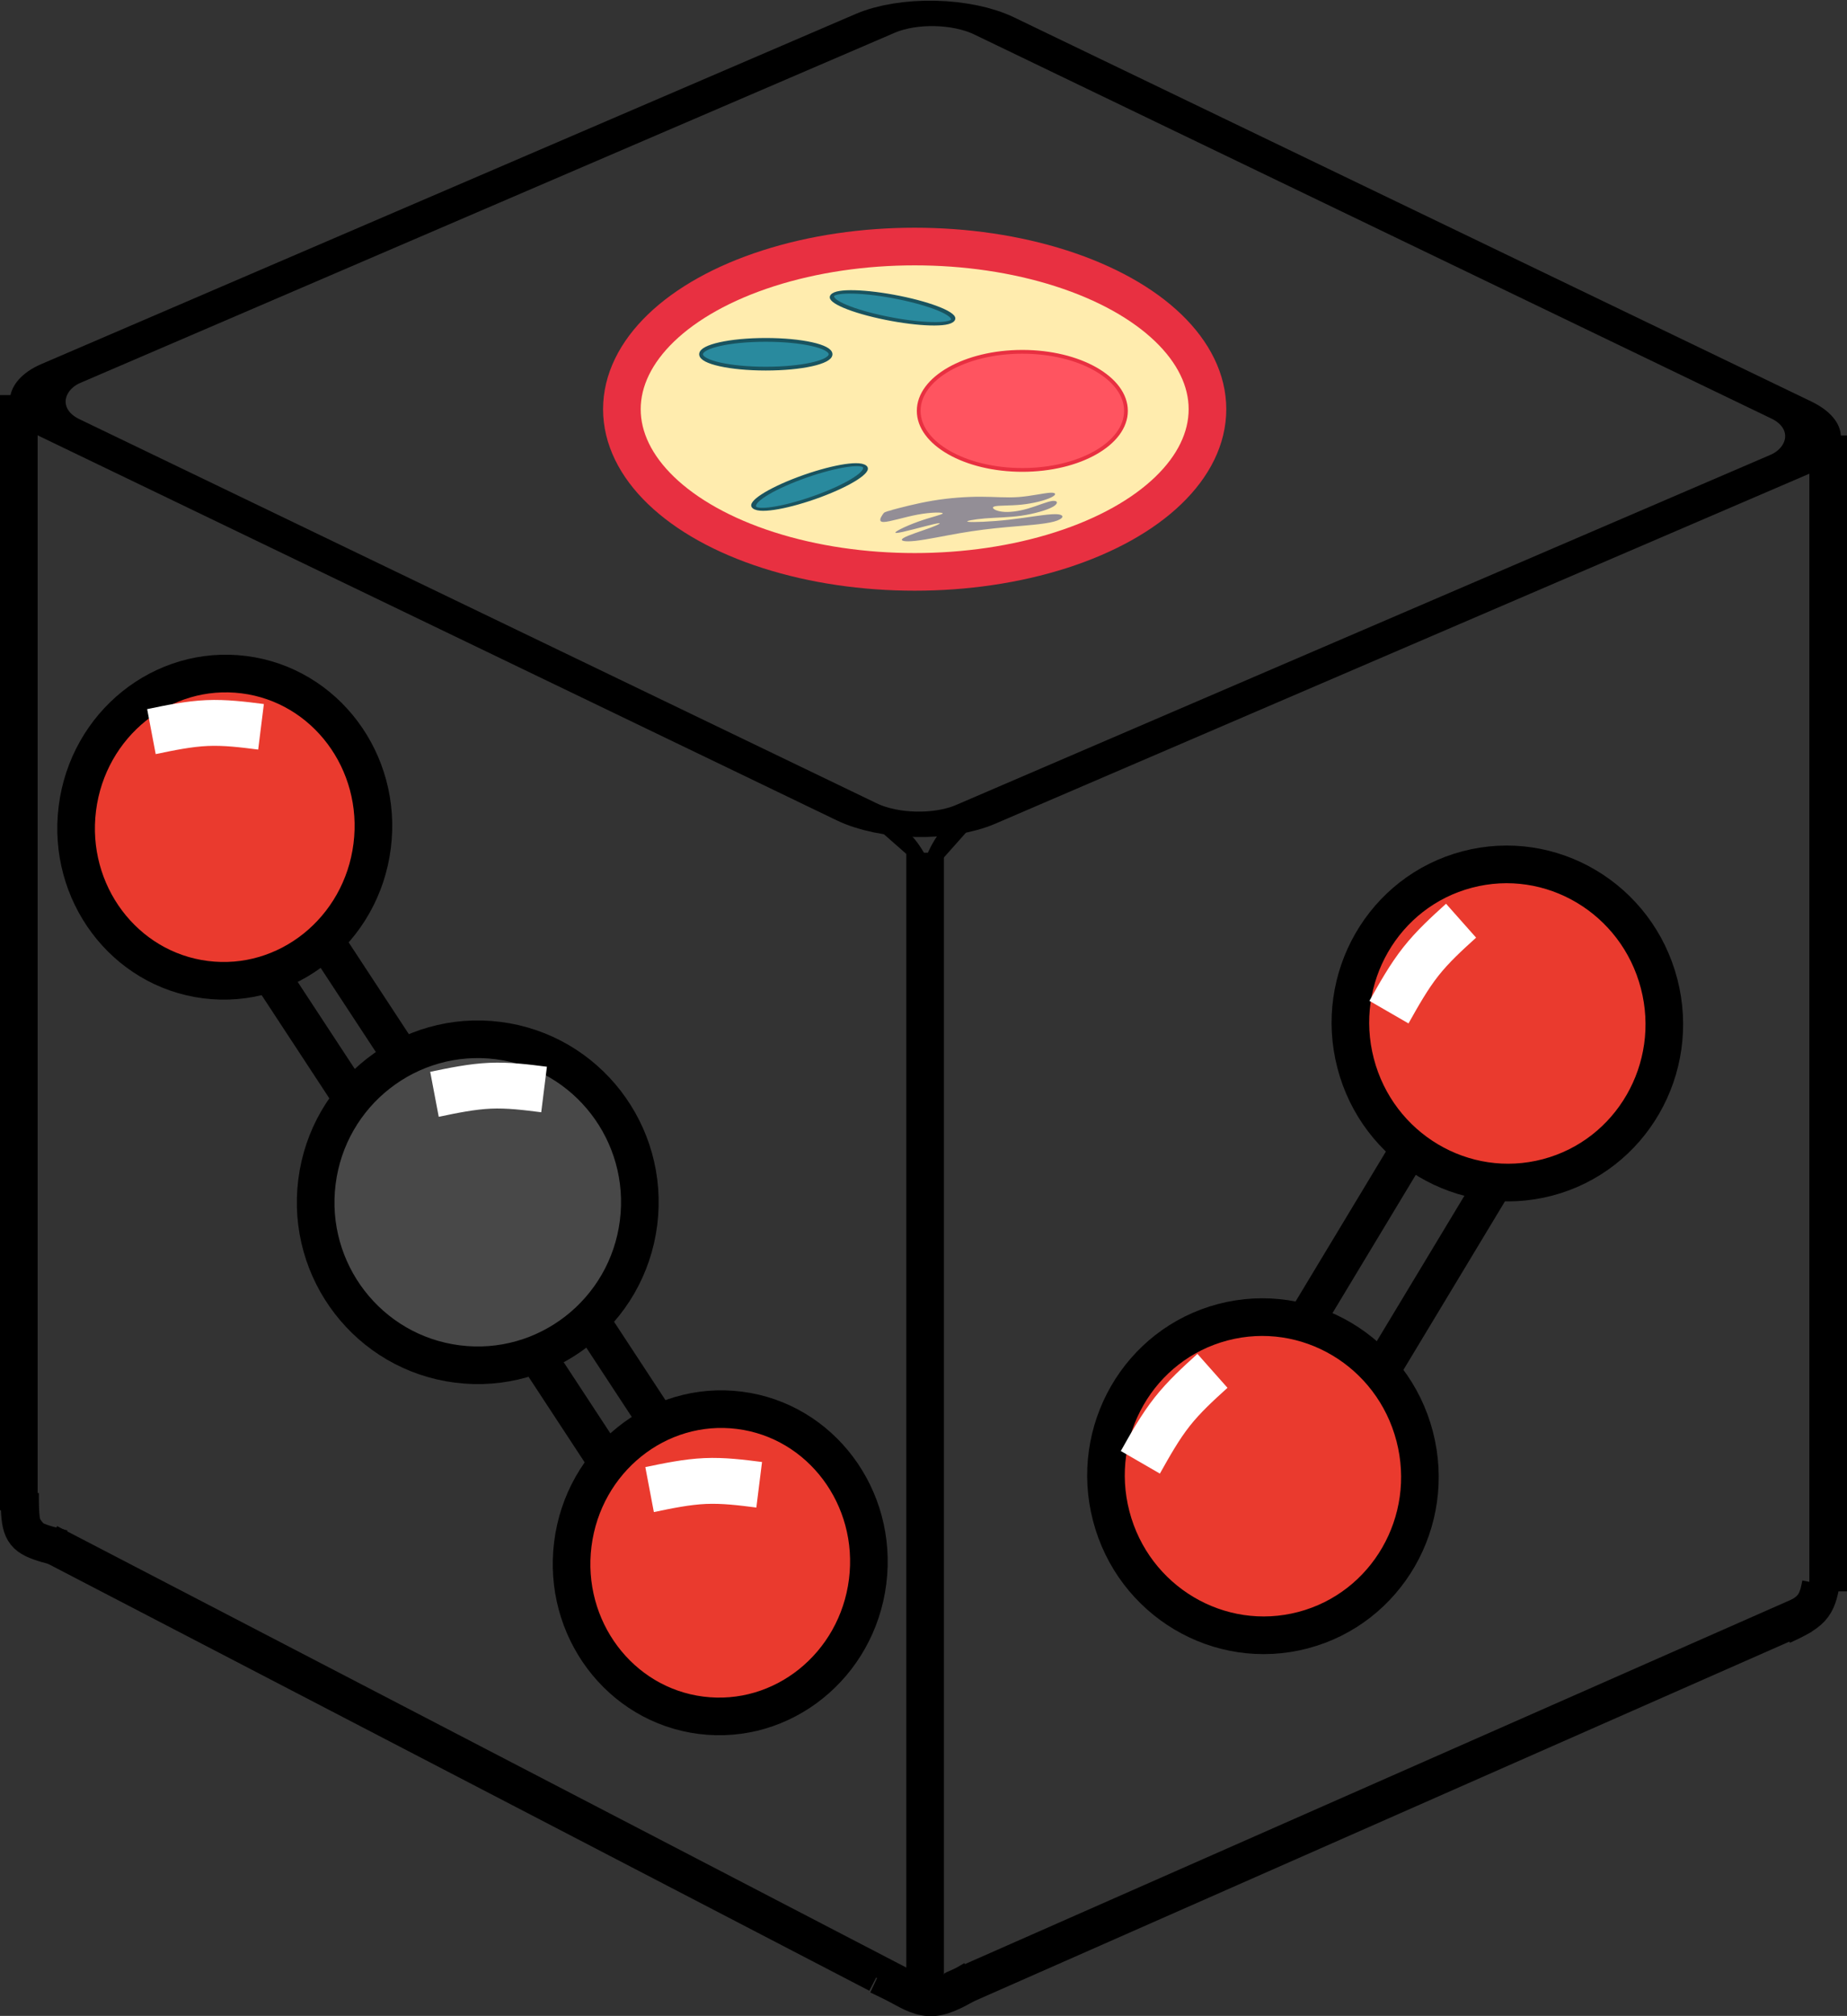 <?xml version="1.0" encoding="UTF-8" standalone="no"?>
<!-- Created with Inkscape (http://www.inkscape.org/) -->

<svg
   width="49.085mm"
   height="53.559mm"
   viewBox="0 0 49.085 53.559"
   version="1.1"
   id="svg1"
   xml:space="preserve"
   inkscape:version="1.3.2 (091e20e, 2023-11-25)"
   sodipodi:docname="logo_UNC.svg"
   xmlns:inkscape="http://www.inkscape.org/namespaces/inkscape"
   xmlns:sodipodi="http://sodipodi.sourceforge.net/DTD/sodipodi-0.dtd"
   xmlns="http://www.w3.org/2000/svg"
   xmlns:svg="http://www.w3.org/2000/svg"><rect x="0" y="0" width="49.085" height="53.559" fill="#333333" stroke="none"/><sodipodi:namedview
     id="namedview1"
     pagecolor="#ffffff"
     bordercolor="#000000"
     borderopacity="0.25"
     inkscape:showpageshadow="2"
     inkscape:pageopacity="0.0"
     inkscape:pagecheckerboard="0"
     inkscape:deskcolor="#d1d1d1"
     inkscape:document-units="mm"
     inkscape:zoom="0.35914925"
     inkscape:cx="-233.88605"
     inkscape:cy="52.902797"
     inkscape:window-width="1440"
     inkscape:window-height="771"
     inkscape:window-x="0"
     inkscape:window-y="25"
     inkscape:window-maximized="0"
     inkscape:current-layer="layer1"
     inkscape:pageshadow="2"
     showgrid="false" /><defs
     id="defs1"><inkscape:path-effect
       effect="bspline"
       id="path-effect18"
       is_visible="true"
       lpeversion="1.3"
       weight="33.333"
       steps="2"
       helper_size="0"
       apply_no_weight="true"
       apply_with_weight="true"
       only_selected="false"
       uniform="false" /><inkscape:path-effect
       effect="bspline"
       id="path-effect17"
       is_visible="true"
       lpeversion="1.3"
       weight="33.333"
       steps="2"
       helper_size="0"
       apply_no_weight="true"
       apply_with_weight="true"
       only_selected="false"
       uniform="false" /><inkscape:path-effect
       effect="bspline"
       id="path-effect16"
       is_visible="true"
       lpeversion="1.3"
       weight="33.333"
       steps="2"
       helper_size="0"
       apply_no_weight="true"
       apply_with_weight="true"
       only_selected="false"
       uniform="false" /><inkscape:path-effect
       effect="bspline"
       id="path-effect15"
       is_visible="true"
       lpeversion="1.3"
       weight="33.333"
       steps="2"
       helper_size="0"
       apply_no_weight="true"
       apply_with_weight="true"
       only_selected="false"
       uniform="false" /><inkscape:path-effect
       effect="bspline"
       id="path-effect14"
       is_visible="true"
       lpeversion="1.3"
       weight="33.333"
       steps="2"
       helper_size="0"
       apply_no_weight="true"
       apply_with_weight="true"
       only_selected="false"
       uniform="false" /><inkscape:path-effect
       effect="bspline"
       id="path-effect13"
       is_visible="true"
       lpeversion="1.3"
       weight="33.333"
       steps="2"
       helper_size="0"
       apply_no_weight="true"
       apply_with_weight="true"
       only_selected="false"
       uniform="false" /><inkscape:path-effect
       effect="bspline"
       id="path-effect7"
       is_visible="true"
       lpeversion="1.3"
       weight="33.333"
       steps="2"
       helper_size="0"
       apply_no_weight="true"
       apply_with_weight="true"
       only_selected="false"
       uniform="false" /><inkscape:path-effect
       effect="bspline"
       id="path-effect6"
       is_visible="true"
       lpeversion="1.3"
       weight="33.333"
       steps="2"
       helper_size="0"
       apply_no_weight="true"
       apply_with_weight="true"
       only_selected="false"
       uniform="false" /><inkscape:path-effect
       effect="bspline"
       id="path-effect17-2"
       is_visible="true"
       lpeversion="1.3"
       weight="33.333"
       steps="2"
       helper_size="0"
       apply_no_weight="true"
       apply_with_weight="true"
       only_selected="false"
       uniform="false" /><inkscape:path-effect
       effect="bspline"
       id="path-effect17-7"
       is_visible="true"
       lpeversion="1.3"
       weight="33.333"
       steps="2"
       helper_size="0"
       apply_no_weight="true"
       apply_with_weight="true"
       only_selected="false"
       uniform="false" /><inkscape:path-effect
       effect="bspline"
       id="path-effect17-2-2"
       is_visible="true"
       lpeversion="1.3"
       weight="33.333"
       steps="2"
       helper_size="0"
       apply_no_weight="true"
       apply_with_weight="true"
       only_selected="false"
       uniform="false" /><inkscape:path-effect
       effect="bspline"
       id="path-effect17-3"
       is_visible="true"
       lpeversion="1.3"
       weight="33.333"
       steps="2"
       helper_size="0"
       apply_no_weight="true"
       apply_with_weight="true"
       only_selected="false"
       uniform="false" /><inkscape:path-effect
       effect="bspline"
       id="path-effect17-2-5"
       is_visible="true"
       lpeversion="1.3"
       weight="33.333"
       steps="2"
       helper_size="0"
       apply_no_weight="true"
       apply_with_weight="true"
       only_selected="false"
       uniform="false" /><inkscape:path-effect
       effect="bspline"
       id="path-effect18-8"
       is_visible="true"
       lpeversion="1.3"
       weight="33.333"
       steps="2"
       helper_size="0"
       apply_no_weight="true"
       apply_with_weight="true"
       only_selected="false"
       uniform="false" /><inkscape:path-effect
       effect="bspline"
       id="path-effect18-6"
       is_visible="true"
       lpeversion="1.3"
       weight="33.333"
       steps="2"
       helper_size="0"
       apply_no_weight="true"
       apply_with_weight="true"
       only_selected="false"
       uniform="false" /><inkscape:path-effect
       effect="bspline"
       id="path-effect18-1"
       is_visible="true"
       lpeversion="1.3"
       weight="33.333"
       steps="2"
       helper_size="0"
       apply_no_weight="true"
       apply_with_weight="true"
       only_selected="false"
       uniform="false" /><inkscape:path-effect
       effect="bspline"
       id="path-effect18-1-2"
       is_visible="true"
       lpeversion="1.3"
       weight="33.333"
       steps="2"
       helper_size="0"
       apply_no_weight="true"
       apply_with_weight="true"
       only_selected="false"
       uniform="false" /><inkscape:path-effect
       effect="bspline"
       id="path-effect6-8"
       is_visible="true"
       lpeversion="1.3"
       weight="33.333"
       steps="2"
       helper_size="0"
       apply_no_weight="true"
       apply_with_weight="true"
       only_selected="false"
       uniform="false" /><inkscape:path-effect
       effect="bspline"
       id="path-effect7-2"
       is_visible="true"
       lpeversion="1.3"
       weight="33.333"
       steps="2"
       helper_size="0"
       apply_no_weight="true"
       apply_with_weight="true"
       only_selected="false"
       uniform="false" /><inkscape:path-effect
       effect="bspline"
       id="path-effect13-0"
       is_visible="true"
       lpeversion="1.3"
       weight="33.333"
       steps="2"
       helper_size="0"
       apply_no_weight="true"
       apply_with_weight="true"
       only_selected="false"
       uniform="false" /><inkscape:path-effect
       effect="bspline"
       id="path-effect14-7"
       is_visible="true"
       lpeversion="1.3"
       weight="33.333"
       steps="2"
       helper_size="0"
       apply_no_weight="true"
       apply_with_weight="true"
       only_selected="false"
       uniform="false" /><inkscape:path-effect
       effect="bspline"
       id="path-effect15-4"
       is_visible="true"
       lpeversion="1.3"
       weight="33.333"
       steps="2"
       helper_size="0"
       apply_no_weight="true"
       apply_with_weight="true"
       only_selected="false"
       uniform="false" /><inkscape:path-effect
       effect="bspline"
       id="path-effect16-8"
       is_visible="true"
       lpeversion="1.3"
       weight="33.333"
       steps="2"
       helper_size="0"
       apply_no_weight="true"
       apply_with_weight="true"
       only_selected="false"
       uniform="false" /><inkscape:path-effect
       effect="bspline"
       id="path-effect17-5"
       is_visible="true"
       lpeversion="1.3"
       weight="33.333"
       steps="2"
       helper_size="0"
       apply_no_weight="true"
       apply_with_weight="true"
       only_selected="false"
       uniform="false" /><inkscape:path-effect
       effect="bspline"
       id="path-effect17-2-8"
       is_visible="true"
       lpeversion="1.3"
       weight="33.333"
       steps="2"
       helper_size="0"
       apply_no_weight="true"
       apply_with_weight="true"
       only_selected="false"
       uniform="false" /><inkscape:path-effect
       effect="bspline"
       id="path-effect17-3-3"
       is_visible="true"
       lpeversion="1.3"
       weight="33.333"
       steps="2"
       helper_size="0"
       apply_no_weight="true"
       apply_with_weight="true"
       only_selected="false"
       uniform="false" /><inkscape:path-effect
       effect="bspline"
       id="path-effect17-2-5-0"
       is_visible="true"
       lpeversion="1.3"
       weight="33.333"
       steps="2"
       helper_size="0"
       apply_no_weight="true"
       apply_with_weight="true"
       only_selected="false"
       uniform="false" /><inkscape:path-effect
       effect="bspline"
       id="path-effect17-7-6"
       is_visible="true"
       lpeversion="1.3"
       weight="33.333"
       steps="2"
       helper_size="0"
       apply_no_weight="true"
       apply_with_weight="true"
       only_selected="false"
       uniform="false" /><inkscape:path-effect
       effect="bspline"
       id="path-effect17-2-2-2"
       is_visible="true"
       lpeversion="1.3"
       weight="33.333"
       steps="2"
       helper_size="0"
       apply_no_weight="true"
       apply_with_weight="true"
       only_selected="false"
       uniform="false" /><inkscape:path-effect
       effect="bspline"
       id="path-effect18-2"
       is_visible="true"
       lpeversion="1.3"
       weight="33.333"
       steps="2"
       helper_size="0"
       apply_no_weight="true"
       apply_with_weight="true"
       only_selected="false"
       uniform="false" /><inkscape:path-effect
       effect="bspline"
       id="path-effect18-8-5"
       is_visible="true"
       lpeversion="1.3"
       weight="33.333"
       steps="2"
       helper_size="0"
       apply_no_weight="true"
       apply_with_weight="true"
       only_selected="false"
       uniform="false" /><inkscape:path-effect
       effect="bspline"
       id="path-effect18-6-2"
       is_visible="true"
       lpeversion="1.3"
       weight="33.333"
       steps="2"
       helper_size="0"
       apply_no_weight="true"
       apply_with_weight="true"
       only_selected="false"
       uniform="false" /><inkscape:path-effect
       effect="bspline"
       id="path-effect18-1-27"
       is_visible="true"
       lpeversion="1.3"
       weight="33.333"
       steps="2"
       helper_size="0"
       apply_no_weight="true"
       apply_with_weight="true"
       only_selected="false"
       uniform="false" /><inkscape:path-effect
       effect="bspline"
       id="path-effect18-1-2-1"
       is_visible="true"
       lpeversion="1.3"
       weight="33.333"
       steps="2"
       helper_size="0"
       apply_no_weight="true"
       apply_with_weight="true"
       only_selected="false"
       uniform="false" /></defs><g
     inkscape:label="Ebene 1"
     inkscape:groupmode="layer"
     id="layer1"
     transform="translate(-19.646,-11.122)"><ellipse
       style="fill:#ffecae;fill-opacity:1;fill-rule:evenodd;stroke:#e83041;stroke-width:1;stroke-miterlimit:4.8;stroke-dasharray:none;stroke-opacity:1;paint-order:markers fill stroke"
       id="path1-0"
       cx="43.954"
       cy="21.994"
       rx="7.781"
       ry="4.322" /><ellipse
       style="fill:#ff5460;fill-opacity:1;fill-rule:evenodd;stroke:#e83041;stroke-width:0.1;stroke-miterlimit:4.8;stroke-dasharray:none;stroke-opacity:1;paint-order:markers fill stroke"
       id="path2-2"
       cx="46.815"
       cy="22.038"
       rx="2.754"
       ry="1.569" /><ellipse
       style="fill:#298a9e;fill-opacity:1;fill-rule:evenodd;stroke:#19535f;stroke-width:0.1;stroke-miterlimit:4.8;stroke-dasharray:none;stroke-opacity:1;paint-order:markers fill stroke"
       id="path3-48"
       cx="39.998"
       cy="20.534"
       rx="1.721"
       ry="0.382" /><ellipse
       style="fill:#298a9e;fill-opacity:1;fill-rule:evenodd;stroke:#19535f;stroke-width:0.103;stroke-miterlimit:4.8;stroke-dasharray:none;stroke-opacity:1;paint-order:markers fill stroke"
       id="path4-39"
       cx="50.108"
       cy="10.996"
       rx="1.635"
       ry="0.321"
       transform="matrix(0.98,0.198,-0.522,0.853,0,0)" /><ellipse
       style="fill:#298a9e;fill-opacity:1;fill-rule:evenodd;stroke:#19535f;stroke-width:0.106;stroke-miterlimit:4.8;stroke-dasharray:none;stroke-opacity:1;paint-order:markers fill stroke"
       id="path5-0"
       cx="10.567"
       cy="41.79"
       rx="1.562"
       ry="0.35"
       transform="matrix(0.937,-0.349,0.748,0.664,0,0)" /><path
       style="fill:#938e96;fill-opacity:1;fill-rule:evenodd;stroke:none;stroke-width:0.097;stroke-miterlimit:4.8;stroke-dasharray:none;stroke-opacity:1;paint-order:markers fill stroke"
       d="m 14.808,15.878 c 0.078,-0.036 0.234,-0.109 0.394,-0.156 0.161,-0.047 0.327,-0.067 0.467,-0.067 0.14,0 0.254,0.021 0.374,0.005 0.119,-0.016 0.244,-0.067 0.306,-0.073 0.062,-0.005 0.062,0.036 0.005,0.083 -0.057,0.047 -0.171,0.099 -0.285,0.119 -0.114,0.021 -0.228,0.01 -0.265,0.031 -0.036,0.021 0.005,0.073 0.073,0.088 0.067,0.016 0.161,-0.005 0.254,-0.052 0.093,-0.047 0.187,-0.119 0.239,-0.13 0.052,-0.01 0.062,0.042 0.005,0.099 -0.057,0.057 -0.182,0.119 -0.306,0.151 -0.125,0.031 -0.249,0.031 -0.358,0.047 -0.109,0.016 -0.202,0.047 -0.161,0.057 0.042,0.01 0.218,2e-6 0.4,-0.036 0.182,-0.036 0.369,-0.099 0.457,-0.093 0.088,0.005 0.078,0.078 -0.021,0.125 -0.099,0.047 -0.285,0.067 -0.452,0.093 -0.166,0.026 -0.311,0.057 -0.467,0.104 -0.156,0.047 -0.322,0.109 -0.431,0.13 -0.109,0.021 -0.161,4e-6 -0.119,-0.047 0.042,-0.047 0.176,-0.119 0.265,-0.176 0.088,-0.057 0.13,-0.099 0.036,-0.062 -0.093,0.036 -0.322,0.151 -0.369,0.151 -0.047,-1e-6 0.088,-0.114 0.213,-0.192 0.125,-0.078 0.239,-0.119 0.239,-0.14 -10e-7,-0.021 -0.114,-0.021 -0.244,0.021 -0.13,0.042 -0.275,0.125 -0.332,0.125 -0.057,-1e-6 -0.026,-0.083 -0.01,-0.125 0.016,-0.042 0.016,-0.042 0.093,-0.078 z"
       id="path6-5"
       inkscape:path-effect="#path-effect6-8"
       inkscape:original-d="m 14.730481,15.913902 c 0.155713,-0.07267 0.311426,-0.145332 0.46714,-0.217999 0.166097,-0.02076 0.332188,-0.04152 0.498282,-0.06228 0.114192,0.02076 0.22838,0.04152 0.34257,0.06228 0.124573,-0.0519 0.249141,-0.103809 0.373712,-0.155713 0,0.04152 0,0.08305 0,0.124571 -0.114192,0.0519 -0.22838,0.103809 -0.34257,0.155713 -0.114192,-0.01038 -0.228379,-0.02076 -0.342569,-0.03114 0.04152,0.05191 0.08305,0.103809 0.12457,0.155714 0.09343,-0.02076 0.186857,-0.04152 0.280284,-0.06229 0.09343,-0.07267 0.186857,-0.145332 0.280285,-0.217998 0.01038,0.0519 0.02076,0.103809 0.03114,0.155713 -0.124573,0.06229 -0.249141,0.124571 -0.373712,0.186856 -0.124573,0 -0.249141,0 -0.373712,0 -0.09343,0.03114 -0.186856,0.06228 -0.280284,0.09343 0.176479,-0.01038 0.352951,-0.02076 0.529426,-0.03114 0.186859,-0.06229 0.373712,-0.12457 0.560567,-0.186856 -0.01038,0.07267 -0.02076,0.145333 -0.03114,0.217999 -0.18686,0.02076 -0.373712,0.04152 -0.560568,0.06228 -0.145335,0.03114 -0.290665,0.06229 -0.435997,0.09343 -0.166098,0.06229 -0.332189,0.124571 -0.498283,0.186856 -0.05191,-0.02076 -0.103809,-0.04152 -0.155713,-0.06228 0.134954,-0.07267 0.269903,-0.145333 0.404854,-0.217999 0.04153,-0.04152 0.08305,-0.08305 0.124571,-0.12457 -0.228384,0.114192 -0.456759,0.228379 -0.685139,0.342569 0.134954,-0.114192 0.269903,-0.22838 0.404855,-0.342569 0.114192,-0.04153 0.228379,-0.08305 0.342569,-0.124571 -0.114192,0 -0.228379,0 -0.342569,0 -0.145336,0.08305 -0.290665,0.166094 -0.435998,0.249141 0.03114,-0.08305 0.06229,-0.166094 0.09343,-0.249141 z"
       transform="matrix(2.727,0,0,1.567,2.974,-0.212)" /><rect
       style="fill:none;fill-opacity:1;fill-rule:evenodd;stroke:#000000;stroke-width:1.151;stroke-miterlimit:4.8;stroke-dasharray:none;stroke-opacity:1;paint-order:markers fill stroke"
       id="rect7"
       width="26.986"
       height="27.027"
       x="36.753"
       y="-12.39"
       transform="matrix(0.901,0.434,-0.919,0.395,0,0)"
       ry="1.739"
       rx="1.738" /><path
       style="fill:none;fill-opacity:1;fill-rule:evenodd;stroke:#000000;stroke-width:1;stroke-miterlimit:4.8;stroke-dasharray:none;stroke-opacity:1;paint-order:markers fill stroke"
       d="M 20.146,21.619 V 51.247"
       id="path8-2" /><path
       style="fill:none;fill-opacity:1;fill-rule:evenodd;stroke:#000000;stroke-width:1;stroke-miterlimit:4.8;stroke-dasharray:none;stroke-opacity:1;paint-order:markers fill stroke"
       d="m 20.933,52.112 22.046,11.457 -0.07,0.066"
       id="path9-27"
       sodipodi:nodetypes="ccc" /><path
       style="fill:none;fill-opacity:1;fill-rule:evenodd;stroke:#000000;stroke-width:1;stroke-miterlimit:4.8;stroke-dasharray:none;stroke-opacity:1;paint-order:markers fill stroke"
       d="m 44.231,33.777 v 30.504 0"
       id="path10-3" /><path
       style="fill:none;fill-opacity:1;fill-rule:evenodd;stroke:#000000;stroke-width:1;stroke-miterlimit:4.8;stroke-dasharray:none;stroke-opacity:1;paint-order:markers fill stroke"
       d="M 68.231,22.693 V 53.401"
       id="path11-7" /><path
       style="fill:none;fill-opacity:1;fill-rule:evenodd;stroke:#000000;stroke-width:1;stroke-miterlimit:4.8;stroke-dasharray:none;stroke-opacity:1;paint-order:markers fill stroke"
       d="m 67.59,54.018 -22.567,9.951 -0.039,0.023"
       id="path9-8"
       sodipodi:nodetypes="ccc" /><path
       style="fill:#000000;fill-rule:evenodd;stroke:#000000;stroke-width:0.877;stroke-miterlimit:4.8;stroke-dasharray:none;paint-order:markers fill stroke"
       d="m 20.766,54.504 c 0,0.27 0,0.54 0.042,0.728 0.042,0.187 0.125,0.291 0.289,0.374 0.165,0.083 0.411,0.145 0.657,0.208"
       id="path7-9"
       inkscape:path-effect="#path-effect7-2"
       inkscape:original-d="m 20.766441,54.504113 c 0,0.270232 0,0.540467 0,0.810702 0.08315,0.103939 0.166298,0.207872 0.249447,0.311809 0.246247,0.06232 0.492471,0.124633 0.73871,0.18695"
       transform="matrix(1.157,0,0,1.123,-3.855,-10.419)"
       sodipodi:nodetypes="cccc" /><path
       style="fill:#000000;fill-rule:evenodd;stroke:#000000;stroke-width:0.893;stroke-miterlimit:4.8;stroke-dasharray:none;paint-order:markers fill stroke"
       d="m 43.089,66.01 c -0.332,0.197 -0.663,0.395 -0.954,0.421 -0.291,0.026 -0.54,-0.12 -0.753,-0.234 -0.213,-0.115 -0.389,-0.198 -0.565,-0.281"
       id="path13-0"
       inkscape:path-effect="#path-effect13-0"
       inkscape:original-d="m 43.088804,66.010362 c -0.331555,0.197305 -0.663112,0.394611 -0.994668,0.591916 -0.249452,-0.145512 -0.498893,-0.29102 -0.748339,-0.43653 -0.176175,-0.0835 -0.352343,-0.166992 -0.528514,-0.250487"
       transform="matrix(1.118,0,0,1.123,-2.646,-10.419)"
       sodipodi:nodetypes="cccc" /><path
       style="fill:#000000;fill-rule:evenodd;stroke:#000000;stroke-width:0.893;stroke-miterlimit:4.8;stroke-dasharray:none;paint-order:markers fill stroke"
       d="m 62.487,57.489 c 0.266,-0.123 0.531,-0.245 0.685,-0.409 0.153,-0.164 0.194,-0.368 0.235,-0.572"
       id="path14-2"
       inkscape:path-effect="#path-effect14-7"
       inkscape:original-d="m 62.487132,57.489388 c 0.265729,-0.122642 0.531458,-0.245287 0.797187,-0.367932 0.04088,-0.204409 0.08176,-0.408813 0.122645,-0.613219"
       transform="matrix(1.118,0,0,1.123,-2.855,-10.247)" /><path
       style="fill:#000000;fill-rule:evenodd;stroke:#000000;stroke-width:0.357;stroke-miterlimit:4.8;stroke-dasharray:none;paint-order:markers fill stroke"
       d="m 40.496,38.357 c 0.386,0.178 0.772,0.355 1.041,0.591 0.27,0.236 0.423,0.53 0.577,0.825"
       id="path15-3"
       inkscape:path-effect="#path-effect15-4"
       inkscape:original-d="m 40.496228,38.356778 c 0.385865,0.177641 0.771729,0.355281 1.157594,0.532921 0.153567,0.294333 0.307126,0.588655 0.460687,0.882983"
       sodipodi:nodetypes="ccc"
       transform="matrix(1.118,0,0,1.123,-2.855,-10.419)" /><path
       style="fill:#000000;fill-rule:evenodd;stroke:#000000;stroke-width:0.357;stroke-miterlimit:4.8;stroke-dasharray:none;paint-order:markers fill stroke"
       d="m 43.564,38.348 c -0.342,0.168 -0.685,0.336 -0.92,0.599 -0.235,0.263 -0.363,0.621 -0.491,0.98"
       id="path16-9"
       inkscape:path-effect="#path-effect16-8"
       inkscape:original-d="m 43.56359,38.347679 c -0.342262,0.167876 -0.684522,0.335752 -1.026785,0.503629 -0.12797,0.358317 -0.255936,0.716623 -0.383906,1.074937"
       sodipodi:nodetypes="ccc"
       transform="matrix(1.118,0,0,1.123,-2.855,-10.419)" /><ellipse
       style="fill:#484848;fill-opacity:1;fill-rule:evenodd;stroke:#000000;stroke-width:1;stroke-miterlimit:4.8;stroke-dasharray:none;paint-order:markers fill stroke"
       id="path12-9"
       cx="37.474"
       cy="38.652"
       rx="4.308"
       ry="4.331"
       transform="matrix(0.992,0.126,-0.125,0.992,0,0)" /><path
       style="fill:#484848;fill-opacity:1;fill-rule:evenodd;stroke:#000000;stroke-width:2.366;stroke-miterlimit:4.8;stroke-dasharray:none;paint-order:markers fill stroke"
       d="m 101.103,23.764 c 2.736,2.88 5.473,5.761 8.209,8.641"
       id="path17-7"
       inkscape:path-effect="#path-effect17-5"
       inkscape:original-d="m 101.1031,23.763549 c 2.73641,2.880429 5.47281,5.76086 8.20922,8.641289"
       transform="matrix(0.397,0.05,-0.056,0.442,-11.406,19.204)" /><path
       style="fill:#484848;fill-opacity:1;fill-rule:evenodd;stroke:#000000;stroke-width:2.366;stroke-miterlimit:4.8;stroke-dasharray:none;paint-order:markers fill stroke"
       d="m 101.103,23.764 c 2.736,2.88 5.473,5.761 8.209,8.641"
       id="path17-9"
       inkscape:path-effect="#path-effect17-2-8"
       inkscape:original-d="m 101.1031,23.763549 c 2.73641,2.880429 5.47281,5.76086 8.20922,8.641289"
       transform="matrix(0.397,0.05,-0.056,0.442,-12.653,20.418)" /><path
       style="fill:#484848;fill-opacity:1;fill-rule:evenodd;stroke:#000000;stroke-width:2.366;stroke-miterlimit:4.8;stroke-dasharray:none;paint-order:markers fill stroke"
       d="m 101.103,23.764 c 2.736,2.88 5.473,5.761 8.209,8.641"
       id="path17-3"
       inkscape:path-effect="#path-effect17-3-3"
       inkscape:original-d="m 101.1031,23.763549 c 2.73641,2.880429 5.47281,5.76086 8.20922,8.641289"
       transform="matrix(0.397,0.05,-0.056,0.442,-3.556,30.498)" /><path
       style="fill:#484848;fill-opacity:1;fill-rule:evenodd;stroke:#000000;stroke-width:2.366;stroke-miterlimit:4.8;stroke-dasharray:none;paint-order:markers fill stroke"
       d="m 101.103,23.764 c 2.736,2.88 5.473,5.761 8.209,8.641"
       id="path17-9-6"
       inkscape:path-effect="#path-effect17-2-5-0"
       inkscape:original-d="m 101.1031,23.763549 c 2.73641,2.880429 5.47281,5.76086 8.20922,8.641289"
       transform="matrix(0.397,0.05,-0.056,0.442,-4.803,31.712)" /><path
       style="fill:#484848;fill-opacity:1;fill-rule:evenodd;stroke:#000000;stroke-width:1.698;stroke-miterlimit:4.8;stroke-dasharray:none;paint-order:markers fill stroke"
       d="m 101.103,23.764 c 2.736,2.88 5.473,5.761 8.209,8.641"
       id="path17-6"
       inkscape:path-effect="#path-effect17-7-6"
       inkscape:original-d="m 101.1031,23.763549 c 2.73641,2.880429 5.47281,5.76086 8.20922,8.641289"
       transform="matrix(-0.153,-0.573,0.565,-0.152,55.703,108.902)"
       inkscape:transform-center-x="2.9680227"
       inkscape:transform-center-y="0.19965771" /><path
       style="fill:#484848;fill-opacity:1;fill-rule:evenodd;stroke:#000000;stroke-width:1.698;stroke-miterlimit:4.8;stroke-dasharray:none;paint-order:markers fill stroke"
       d="m 101.103,23.764 c 2.736,2.88 5.473,5.761 8.209,8.641"
       id="path17-9-5"
       inkscape:path-effect="#path-effect17-2-2-2"
       inkscape:original-d="m 101.1031,23.763549 c 2.73641,2.880429 5.47281,5.76086 8.20922,8.641289"
       transform="matrix(-0.153,-0.573,0.565,-0.152,57.842,109.989)"
       inkscape:transform-center-x="0.82849851"
       inkscape:transform-center-y="1.2865589" /><ellipse
       style="fill:#ea3a2e;fill-opacity:1;fill-rule:evenodd;stroke:#000000;stroke-width:1;stroke-miterlimit:4.8;stroke-dasharray:none;paint-order:markers fill stroke"
       id="path12-4"
       cx="45.065"
       cy="47.343"
       rx="3.949"
       ry="4.084"
       transform="matrix(0.992,0.126,-0.125,0.992,0,0)" /><ellipse
       style="fill:#ea3a2e;fill-opacity:1;fill-rule:evenodd;stroke:#000000;stroke-width:1;stroke-miterlimit:4.8;stroke-dasharray:none;paint-order:markers fill stroke"
       id="path12-4-8"
       cx="29.557"
       cy="29.611"
       rx="3.949"
       ry="4.084"
       transform="matrix(0.992,0.126,-0.125,0.992,0,0)" /><ellipse
       style="fill:#ea3a2e;fill-opacity:1;fill-rule:evenodd;stroke:#000000;stroke-width:1;stroke-miterlimit:4.8;stroke-dasharray:none;paint-order:markers fill stroke"
       id="path12-4-8-4"
       cx="48.136"
       cy="52.211"
       rx="4.17"
       ry="4.226"
       transform="matrix(0.967,-0.254,0.252,0.968,0,0)" /><ellipse
       style="fill:#ea3a2e;fill-opacity:1;fill-rule:evenodd;stroke:#000000;stroke-width:1;stroke-miterlimit:4.8;stroke-dasharray:none;paint-order:markers fill stroke"
       id="path12-4-8-4-5"
       cx="38.818"
       cy="62.192"
       rx="4.17"
       ry="4.226"
       transform="matrix(0.967,-0.254,0.252,0.968,0,0)" /><path
       style="fill:#ea3a2e;fill-opacity:1;fill-rule:evenodd;stroke:#ffffff;stroke-width:2.13;stroke-miterlimit:4.8;stroke-dasharray:none;stroke-opacity:1;paint-order:markers fill stroke"
       d="m 86.413,50.984 c 0.864,-0.288 1.728,-0.576 2.592,-0.72 0.864,-0.144 1.728,-0.144 2.592,-0.144"
       id="path18-0"
       inkscape:path-effect="#path-effect18-2"
       inkscape:original-d="m 86.412902,50.983612 c 0.86413,-0.288041 1.728259,-0.576085 2.592388,-0.864129 0.864147,0 1.728258,0 2.592387,0"
       transform="matrix(0.55,0.07,-0.071,0.568,-20.237,-4.448)" /><path
       style="fill:#ea3a2e;fill-opacity:1;fill-rule:evenodd;stroke:#ffffff;stroke-width:2.13;stroke-miterlimit:4.8;stroke-dasharray:none;stroke-opacity:1;paint-order:markers fill stroke"
       d="m 86.413,50.984 c 0.864,-0.288 1.728,-0.576 2.592,-0.72 0.864,-0.144 1.728,-0.144 2.592,-0.144"
       id="path18-5"
       inkscape:path-effect="#path-effect18-8-5"
       inkscape:original-d="m 86.412902,50.983612 c 0.86413,-0.288041 1.728259,-0.576085 2.592388,-0.864129 0.864147,0 1.728258,0 2.592387,0"
       transform="matrix(0.55,0.07,-0.071,0.568,-12.715,5.188)" /><path
       style="fill:#ea3a2e;fill-opacity:1;fill-rule:evenodd;stroke:#ffffff;stroke-width:2.13;stroke-miterlimit:4.8;stroke-dasharray:none;stroke-opacity:1;paint-order:markers fill stroke"
       d="m 86.413,50.984 c 0.864,-0.288 1.728,-0.576 2.592,-0.72 0.864,-0.144 1.728,-0.144 2.592,-0.144"
       id="path18-7"
       inkscape:path-effect="#path-effect18-6-2"
       inkscape:original-d="m 86.412902,50.983612 c 0.86413,-0.288041 1.728259,-0.576085 2.592388,-0.864129 0.864147,0 1.728258,0 2.592387,0"
       transform="matrix(0.55,0.07,-0.071,0.568,-6.998,15.69)" /><path
       style="fill:#ea3a2e;fill-opacity:1;fill-rule:evenodd;stroke:#ffffff;stroke-width:2.038;stroke-miterlimit:4.8;stroke-dasharray:none;stroke-opacity:1;paint-order:markers fill stroke"
       d="m 86.413,50.984 c 0.864,-0.288 1.728,-0.576 2.592,-0.72 0.864,-0.144 1.728,-0.144 2.592,-0.144"
       id="path18-1"
       inkscape:path-effect="#path-effect18-1-27"
       inkscape:original-d="m 86.412902,50.983612 c 0.86413,-0.288041 1.728259,-0.576085 2.592388,-0.864129 0.864147,0 1.728258,0 2.592387,0"
       transform="matrix(0.435,-0.395,0.392,0.442,-7.624,61.571)" /><path
       style="fill:#ea3a2e;fill-opacity:1;fill-rule:evenodd;stroke:#ffffff;stroke-width:2.038;stroke-miterlimit:4.8;stroke-dasharray:none;stroke-opacity:1;paint-order:markers fill stroke"
       d="m 86.413,50.984 c 0.864,-0.288 1.728,-0.576 2.592,-0.72 0.864,-0.144 1.728,-0.144 2.592,-0.144"
       id="path18-1-7"
       inkscape:path-effect="#path-effect18-1-2-1"
       inkscape:original-d="m 86.412902,50.983612 c 0.86413,-0.288041 1.728259,-0.576085 2.592388,-0.864129 0.864147,0 1.728258,0 2.592387,0"
       transform="matrix(0.435,-0.395,0.392,0.442,-1.017,49.611)" /></g></svg>
